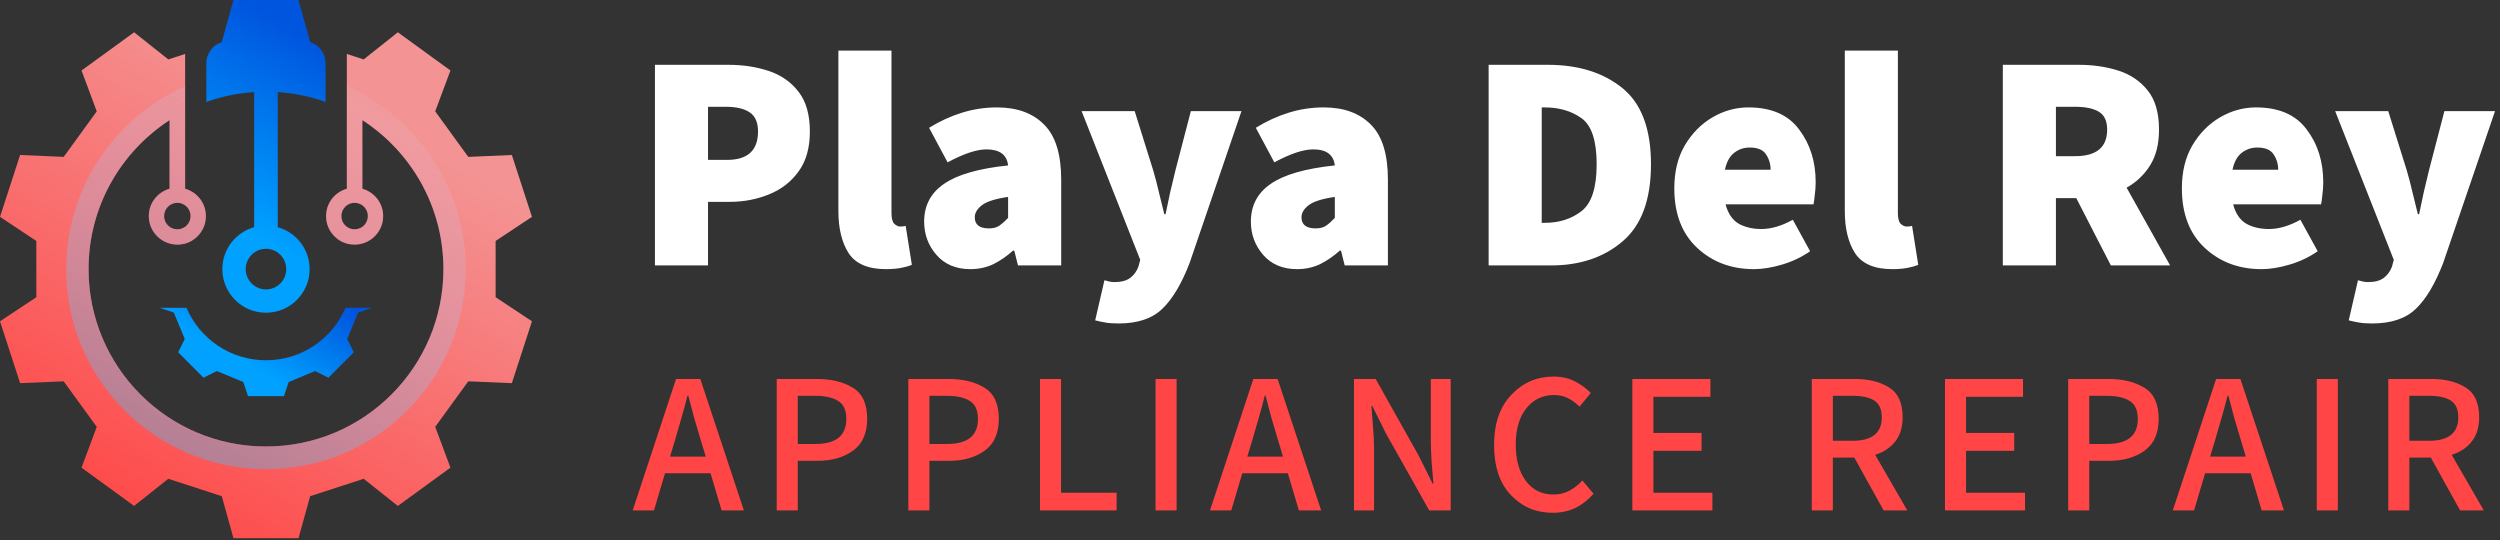 <svg xmlns="http://www.w3.org/2000/svg" width="250" height="54" viewBox="0 0 250 54" fill="none"><rect x="0" y="0" width="250" height="54" fill="#333333" stroke="none"/><path d="M25.418 22.716C23.585 23.231 22.234 24.909 22.234 26.914C22.234 29.323 24.189 31.272 26.598 31.272C29.007 31.272 30.962 29.323 30.962 26.914C30.962 24.909 29.61 23.231 27.777 22.716V9.209C29.444 9.32 31.05 9.652 32.562 10.195V6.33C32.562 5.361 31.936 4.503 31.017 4.203L29.848 0H26.597H23.347L22.178 4.203C21.259 4.502 20.633 5.36 20.633 6.33V10.195C22.144 9.652 23.751 9.32 25.417 9.209V22.716H25.418ZM28.625 26.914C28.625 28.032 27.717 28.941 26.598 28.941C25.479 28.941 24.571 28.032 24.571 26.914C24.571 25.79 25.479 24.881 26.598 24.881C27.716 24.881 28.625 25.789 28.625 26.914Z" fill="url(#paint0_linear_1578_11)"></path><path d="M3.633 29.721L0 32.13C1.058 35.386 0.953 35.065 2.01 38.316L6.368 38.133C7.786 40.088 8.251 40.73 9.675 42.685L8.152 46.766C10.915 48.776 10.643 48.583 13.412 50.593L16.829 47.879C19.122 48.627 19.881 48.871 22.179 49.618L23.347 53.822H29.849L31.017 49.618C33.315 48.871 34.074 48.627 36.367 47.879L39.783 50.593C42.552 48.583 42.281 48.776 45.044 46.766L43.521 42.685C44.944 40.73 45.409 40.088 46.827 38.133L51.186 38.316C52.243 35.065 52.138 35.386 53.196 32.13L49.563 29.721V24.095L53.196 21.685C52.138 18.435 52.243 18.75 51.186 15.5L46.827 15.688C45.409 13.733 44.944 13.091 43.521 11.136L45.044 7.049C42.281 5.039 42.552 5.238 39.783 3.228L36.367 5.942C36.322 5.925 36.278 5.914 36.239 5.903C35.63 5.704 35.132 5.538 34.683 5.394V18.872C33.332 19.26 32.38 20.6 32.656 22.134C32.855 23.242 33.725 24.155 34.827 24.394C36.676 24.787 38.316 23.392 38.316 21.609C38.316 20.302 37.435 19.216 36.239 18.873V12.017C41.112 15.179 44.341 20.667 44.341 26.909C44.341 36.711 36.394 44.651 26.598 44.651C16.801 44.651 8.855 36.711 8.855 26.909C8.855 20.667 12.083 15.18 16.956 12.017V18.873C15.76 19.216 14.88 20.302 14.88 21.609C14.88 23.392 16.519 24.787 18.369 24.394C19.471 24.156 20.34 23.242 20.54 22.134C20.817 20.601 19.864 19.26 18.513 18.872V5.394C18.064 5.537 17.566 5.704 16.956 5.903C16.918 5.914 16.873 5.925 16.829 5.942L13.412 3.228C10.643 5.238 10.915 5.039 8.152 7.049L9.675 11.136C8.251 13.091 7.786 13.733 6.368 15.688L2.01 15.5C0.953 18.75 1.058 18.435 0 21.685L3.633 24.095V29.721ZM36.787 21.608C36.787 22.339 36.195 22.932 35.458 22.932C34.727 22.932 34.135 22.339 34.135 21.608C34.135 20.877 34.727 20.279 35.458 20.279C36.195 20.279 36.787 20.877 36.787 21.608ZM19.061 21.608C19.061 22.339 18.468 22.932 17.737 22.932C17.001 22.932 16.408 22.339 16.408 21.608C16.408 20.877 17.001 20.279 17.737 20.279C18.468 20.279 19.061 20.877 19.061 21.608Z" fill="url(#paint1_linear_1578_11)"></path><path d="M15.971 30.782H18.651C19.969 33.866 23.026 36.026 26.598 36.026C30.17 36.026 33.227 33.866 34.544 30.782H37.224L35.813 31.258C35.375 32.315 35.159 32.83 34.722 33.894L35.381 35.228C34.096 36.513 34.124 36.485 32.844 37.77L31.51 37.106C30.447 37.549 29.932 37.76 28.868 38.202L28.392 39.614C26.576 39.614 26.62 39.614 24.803 39.614L24.327 38.202C23.264 37.759 22.749 37.549 21.686 37.106L20.351 37.77C19.072 36.486 19.099 36.514 17.814 35.228L18.474 33.894C18.036 32.831 17.82 32.315 17.383 31.258L15.971 30.782Z" fill="url(#paint2_linear_1578_11)"></path><path d="M26.598 46.916C37.623 46.916 46.572 37.962 46.572 26.936C46.572 18.751 41.682 11.723 34.683 8.617V18.873C33.332 19.261 32.379 20.601 32.656 22.135C32.855 23.243 33.725 24.156 34.827 24.394C36.676 24.787 38.316 23.392 38.316 21.609C38.316 20.302 37.435 19.217 36.239 18.873V12.018C41.112 15.18 44.341 20.668 44.341 26.909C44.341 36.711 36.394 44.652 26.598 44.652C16.801 44.652 8.855 36.711 8.855 26.909C8.855 20.668 12.083 15.18 16.956 12.018V18.873C15.76 19.217 14.88 20.302 14.88 21.609C14.88 23.392 16.519 24.788 18.369 24.394C19.471 24.156 20.34 23.243 20.54 22.135C20.817 20.601 19.864 19.261 18.512 18.873V8.617C11.513 11.724 6.623 18.751 6.623 26.936C6.623 37.962 15.572 46.916 26.598 46.916ZM36.787 21.608C36.787 22.339 36.195 22.932 35.458 22.932C34.727 22.932 34.134 22.339 34.134 21.608C34.134 20.877 34.727 20.279 35.458 20.279C36.195 20.279 36.787 20.877 36.787 21.608ZM19.061 21.608C19.061 22.339 18.468 22.932 17.737 22.932C17 22.932 16.408 22.339 16.408 21.608C16.408 20.877 17 20.279 17.737 20.279C18.468 20.279 19.061 20.877 19.061 21.608Z" fill="url(#paint3_linear_1578_11)"></path><path d="M65.494 26.543V6.481H72.839C74.3 6.481 75.648 6.687 76.883 7.099C78.117 7.51 79.105 8.2 79.846 9.167C80.607 10.134 80.987 11.461 80.987 13.148C80.987 14.794 80.607 16.132 79.846 17.16C79.105 18.189 78.117 18.951 76.883 19.444C75.669 19.938 74.362 20.185 72.963 20.185H70.802V26.543H65.494ZM70.802 15.988H72.716C74.773 15.988 75.802 15.041 75.802 13.148C75.802 12.243 75.525 11.605 74.969 11.235C74.413 10.864 73.621 10.679 72.593 10.679H70.802V15.988ZM88.592 26.914C86.802 26.914 85.557 26.379 84.858 25.309C84.179 24.239 83.839 22.84 83.839 21.111V5.062H89.148V21.296C89.148 21.831 89.241 22.191 89.426 22.377C89.632 22.562 89.827 22.654 90.012 22.654C90.218 22.654 90.403 22.634 90.568 22.593L91.185 26.482C90.897 26.605 90.537 26.708 90.105 26.79C89.673 26.872 89.169 26.914 88.592 26.914ZM98.897 22.84C99.329 22.84 99.678 22.747 99.946 22.562C100.234 22.356 100.522 22.099 100.81 21.79V19.691C99.534 19.877 98.66 20.154 98.187 20.525C97.713 20.895 97.477 21.296 97.477 21.728C97.477 22.469 97.95 22.84 98.897 22.84ZM97.045 26.914C95.604 26.914 94.473 26.44 93.65 25.494C92.826 24.547 92.415 23.436 92.415 22.16C92.415 20.556 93.073 19.3 94.39 18.395C95.707 17.469 97.847 16.852 100.81 16.543C100.687 15.473 99.966 14.938 98.65 14.938C97.662 14.938 96.366 15.37 94.761 16.235L92.909 12.778C93.979 12.119 95.08 11.615 96.211 11.265C97.343 10.916 98.505 10.741 99.699 10.741C101.715 10.741 103.289 11.317 104.421 12.469C105.553 13.601 106.119 15.432 106.119 17.963V26.543H101.798L101.427 25.062H101.304C100.687 25.617 100.028 26.07 99.329 26.42C98.629 26.749 97.868 26.914 97.045 26.914ZM111.864 32.346C111.329 32.346 110.886 32.315 110.536 32.253C110.187 32.191 109.847 32.119 109.518 32.037L110.444 28.025C110.588 28.066 110.742 28.107 110.907 28.148C111.092 28.189 111.267 28.21 111.431 28.21C112.131 28.21 112.666 28.066 113.036 27.778C113.407 27.49 113.674 27.119 113.839 26.667L114.024 25.988L108.16 11.111H113.468L115.32 17.037C115.526 17.737 115.711 18.447 115.876 19.167C116.061 19.887 116.246 20.638 116.431 21.42H116.555C116.72 20.679 116.874 19.949 117.018 19.228C117.182 18.508 117.357 17.778 117.543 17.037L119.086 11.111H124.148L118.962 26.296C118.16 28.375 117.254 29.897 116.246 30.864C115.238 31.852 113.777 32.346 111.864 32.346ZM131.569 22.84C132.001 22.84 132.351 22.747 132.619 22.562C132.907 22.356 133.195 22.099 133.483 21.79V19.691C132.207 19.877 131.333 20.154 130.859 20.525C130.386 20.895 130.149 21.296 130.149 21.728C130.149 22.469 130.623 22.84 131.569 22.84ZM129.717 26.914C128.277 26.914 127.145 26.44 126.322 25.494C125.499 24.547 125.088 23.436 125.088 22.16C125.088 20.556 125.746 19.3 127.063 18.395C128.38 17.469 130.52 16.852 133.483 16.543C133.359 15.473 132.639 14.938 131.322 14.938C130.335 14.938 129.038 15.37 127.433 16.235L125.581 12.778C126.651 12.119 127.752 11.615 128.884 11.265C130.016 10.916 131.178 10.741 132.372 10.741C134.388 10.741 135.962 11.317 137.094 12.469C138.226 13.601 138.791 15.432 138.791 17.963V26.543H134.47L134.1 25.062H133.977C133.359 25.617 132.701 26.07 132.001 26.42C131.302 26.749 130.54 26.914 129.717 26.914ZM148.863 26.543V6.481H154.789C157.834 6.481 160.314 7.253 162.227 8.796C164.141 10.339 165.098 12.881 165.098 16.42C165.098 19.959 164.151 22.531 162.258 24.136C160.386 25.741 157.999 26.543 155.098 26.543H148.863ZM154.172 22.284H154.48C155.921 22.284 157.145 21.893 158.153 21.111C159.162 20.329 159.666 18.765 159.666 16.42C159.666 14.074 159.162 12.541 158.153 11.821C157.145 11.101 155.921 10.741 154.48 10.741H154.172V22.284ZM175.394 26.914C173.131 26.914 171.238 26.204 169.715 24.784C168.192 23.364 167.431 21.379 167.431 18.827C167.431 17.16 167.781 15.73 168.481 14.537C169.201 13.323 170.127 12.387 171.258 11.728C172.39 11.07 173.583 10.741 174.839 10.741C177.123 10.741 178.81 11.471 179.9 12.932C181.011 14.393 181.567 16.152 181.567 18.21C181.567 18.663 181.536 19.105 181.474 19.537C181.433 19.949 181.392 20.247 181.351 20.432H172.555C172.802 21.358 173.244 22.006 173.882 22.377C174.52 22.726 175.271 22.901 176.135 22.901C177.123 22.901 178.172 22.593 179.283 21.975L181.011 25.123C180.188 25.7 179.262 26.142 178.234 26.451C177.205 26.759 176.258 26.914 175.394 26.914ZM172.493 16.975H177.061C177.061 16.399 176.906 15.885 176.598 15.432C176.31 14.979 175.765 14.753 174.962 14.753C174.386 14.753 173.871 14.928 173.419 15.278C172.966 15.628 172.658 16.193 172.493 16.975ZM189.233 26.914C187.442 26.914 186.198 26.379 185.498 25.309C184.819 24.239 184.48 22.84 184.48 21.111V5.062H189.788V21.296C189.788 21.831 189.881 22.191 190.066 22.377C190.272 22.562 190.467 22.654 190.652 22.654C190.858 22.654 191.043 22.634 191.208 22.593L191.825 26.482C191.537 26.605 191.177 26.708 190.745 26.79C190.313 26.872 189.809 26.914 189.233 26.914ZM205.592 15.617H207.506C209.646 15.617 210.716 14.732 210.716 12.963C210.716 12.099 210.438 11.502 209.882 11.173C209.347 10.844 208.555 10.679 207.506 10.679H205.592V15.617ZM205.592 26.543H200.283V6.481H207.876C209.316 6.481 210.644 6.677 211.858 7.068C213.072 7.459 214.049 8.128 214.79 9.074C215.53 10 215.901 11.296 215.901 12.963C215.901 14.403 215.602 15.597 215.006 16.543C214.409 17.49 213.627 18.23 212.66 18.765L217.012 26.543H211.086L207.629 19.815H205.592V26.543ZM226.151 26.914C223.888 26.914 221.995 26.204 220.472 24.784C218.95 23.364 218.188 21.379 218.188 18.827C218.188 17.16 218.538 15.73 219.238 14.537C219.958 13.323 220.884 12.387 222.015 11.728C223.147 11.07 224.341 10.741 225.596 10.741C227.88 10.741 229.567 11.471 230.657 12.932C231.769 14.393 232.324 16.152 232.324 18.21C232.324 18.663 232.293 19.105 232.232 19.537C232.19 19.949 232.149 20.247 232.108 20.432H223.312C223.559 21.358 224.001 22.006 224.639 22.377C225.277 22.726 226.028 22.901 226.892 22.901C227.88 22.901 228.929 22.593 230.04 21.975L231.769 25.123C230.946 25.7 230.02 26.142 228.991 26.451C227.962 26.759 227.015 26.914 226.151 26.914ZM223.25 16.975H227.818C227.818 16.399 227.664 15.885 227.355 15.432C227.067 14.979 226.522 14.753 225.719 14.753C225.143 14.753 224.629 14.928 224.176 15.278C223.723 15.628 223.415 16.193 223.25 16.975ZM237.219 32.346C236.684 32.346 236.242 32.315 235.892 32.253C235.542 32.191 235.203 32.119 234.874 32.037L235.799 28.025C235.943 28.066 236.098 28.107 236.262 28.148C236.448 28.189 236.623 28.21 236.787 28.21C237.487 28.21 238.022 28.066 238.392 27.778C238.762 27.49 239.03 27.119 239.195 26.667L239.38 25.988L233.516 11.111H238.824L240.676 17.037C240.882 17.737 241.067 18.447 241.232 19.167C241.417 19.887 241.602 20.638 241.787 21.42H241.911C242.075 20.679 242.23 19.949 242.374 19.228C242.538 18.508 242.713 17.778 242.898 17.037L244.441 11.111H249.503L244.318 26.296C243.516 28.375 242.61 29.897 241.602 30.864C240.594 31.852 239.133 32.346 237.219 32.346Z" fill="white"></path><path d="M67.525 43.935L67.003 45.66H70.574L70.052 43.935C69.838 43.226 69.624 42.504 69.41 41.769C69.21 41.033 69.016 40.297 68.829 39.562H68.748C68.561 40.311 68.361 41.053 68.147 41.788C67.946 42.511 67.739 43.226 67.525 43.935ZM72.159 51.037L71.055 47.326H66.501L65.398 51.037H63.272L67.605 37.897H70.032L74.386 51.037H72.159ZM77.671 51.037V37.897H81.683C83.141 37.897 84.344 38.191 85.294 38.779C86.243 39.354 86.718 40.391 86.718 41.889C86.718 43.32 86.25 44.377 85.314 45.059C84.378 45.741 83.194 46.082 81.763 46.082H79.777V51.037H77.671ZM79.777 44.397H81.562C83.609 44.397 84.632 43.561 84.632 41.889C84.632 41.033 84.364 40.438 83.829 40.103C83.308 39.756 82.525 39.582 81.482 39.582H79.777V44.397ZM90.834 51.037V37.897H94.847C96.305 37.897 97.508 38.191 98.458 38.779C99.407 39.354 99.882 40.391 99.882 41.889C99.882 43.32 99.414 44.377 98.478 45.059C97.542 45.741 96.358 46.082 94.927 46.082H92.941V51.037H90.834ZM92.941 44.397H94.726C96.773 44.397 97.796 43.561 97.796 41.889C97.796 41.033 97.528 40.438 96.993 40.103C96.472 39.756 95.689 39.582 94.646 39.582H92.941V44.397ZM103.998 51.037V37.897H106.105V49.272H111.662V51.037H103.998ZM115.556 51.037V37.897H117.662V51.037H115.556ZM125.253 43.935L124.731 45.66H128.302L127.781 43.935C127.567 43.226 127.353 42.504 127.139 41.769C126.938 41.033 126.744 40.297 126.557 39.562H126.477C126.29 40.311 126.089 41.053 125.875 41.788C125.674 42.511 125.467 43.226 125.253 43.935ZM129.887 51.037L128.784 47.326H124.23L123.126 51.037H121L125.333 37.897H127.761L132.114 51.037H129.887ZM135.399 51.037V37.897H137.566L141.879 45.58L143.263 48.369H143.343C143.29 47.7 143.23 46.984 143.163 46.222C143.109 45.447 143.083 44.697 143.083 43.975V37.897H145.069V51.037H142.922L138.589 43.333L137.225 40.585H137.144C137.198 41.267 137.251 41.983 137.305 42.731C137.372 43.467 137.405 44.189 137.405 44.898V51.037H135.399ZM155.266 51.278C153.608 51.278 152.217 50.689 151.094 49.512C149.97 48.335 149.408 46.663 149.408 44.497C149.408 42.357 149.984 40.685 151.134 39.481C152.284 38.264 153.688 37.656 155.347 37.656C156.176 37.656 156.905 37.823 157.533 38.157C158.162 38.492 158.677 38.873 159.078 39.301L157.955 40.665C157.607 40.317 157.226 40.036 156.811 39.822C156.397 39.608 155.928 39.502 155.407 39.502C154.27 39.502 153.347 39.943 152.638 40.826C151.929 41.708 151.575 42.912 151.575 44.437C151.575 45.988 151.916 47.212 152.598 48.108C153.28 49.004 154.196 49.452 155.347 49.452C155.935 49.452 156.463 49.325 156.932 49.071C157.413 48.817 157.848 48.476 158.236 48.048L159.359 49.372C158.824 49.987 158.215 50.462 157.533 50.796C156.865 51.117 156.109 51.278 155.266 51.278ZM163.235 51.037V37.897H171.039V39.682H165.342V43.293H170.157V45.079H165.342V49.272H171.24V51.037H163.235ZM183.285 44.076H185.271C187.21 44.076 188.18 43.293 188.18 41.728C188.18 40.939 187.932 40.384 187.437 40.063C186.942 39.742 186.22 39.582 185.271 39.582H183.285V44.076ZM183.285 51.037H181.178V37.897H185.511C186.862 37.897 187.992 38.177 188.902 38.739C189.811 39.301 190.266 40.297 190.266 41.728C190.266 42.731 190.012 43.547 189.504 44.176C189.009 44.791 188.347 45.226 187.518 45.48L190.727 51.037H188.36L185.431 45.761H183.285V51.037ZM194.499 51.037V37.897H202.303V39.682H196.605V43.293H201.42V45.079H196.605V49.272H202.503V51.037H194.499ZM206.82 51.037V37.897H210.833C212.29 37.897 213.494 38.191 214.444 38.779C215.393 39.354 215.868 40.391 215.868 41.889C215.868 43.32 215.4 44.377 214.464 45.059C213.528 45.741 212.344 46.082 210.913 46.082H208.927V51.037H206.82ZM208.927 44.397H210.712C212.758 44.397 213.782 43.561 213.782 41.889C213.782 41.033 213.514 40.438 212.979 40.103C212.458 39.756 211.675 39.582 210.632 39.582H208.927V44.397ZM221.533 43.935L221.011 45.66H224.582L224.061 43.935C223.847 43.226 223.633 42.504 223.419 41.769C223.218 41.033 223.024 40.297 222.837 39.562H222.757C222.569 40.311 222.369 41.053 222.155 41.788C221.954 42.511 221.747 43.226 221.533 43.935ZM226.167 51.037L225.064 47.326H220.51L219.406 51.037H217.28L221.613 37.897H224.041L228.394 51.037H226.167ZM231.679 51.037V37.897H233.785V51.037H231.679ZM240.935 44.076H242.921C244.86 44.076 245.83 43.293 245.83 41.728C245.83 40.939 245.582 40.384 245.087 40.063C244.592 39.742 243.87 39.582 242.921 39.582H240.935V44.076ZM240.935 51.037H238.828V37.897H243.161C244.512 37.897 245.642 38.177 246.552 38.739C247.461 39.301 247.916 40.297 247.916 41.728C247.916 42.731 247.662 43.547 247.154 44.176C246.659 44.791 245.997 45.226 245.168 45.48L248.377 51.037H246.01L243.081 45.761H240.935V51.037Z" fill="#FF4545"></path><defs><linearGradient id="paint0_linear_1578_11" x1="22.73" y1="21.778" x2="32.496" y2="4.688" gradientUnits="userSpaceOnUse"><stop stop-color="#00A1FF"></stop><stop offset="1" stop-color="#0055DE"></stop></linearGradient><linearGradient id="paint1_linear_1578_11" x1="35.685" y1="10.983" x2="11.295" y2="53.724" gradientUnits="userSpaceOnUse"><stop stop-color="#F49393"></stop><stop offset="1" stop-color="#FF4545"></stop></linearGradient><linearGradient id="paint2_linear_1578_11" x1="23.997" y1="35.942" x2="28.803" y2="27.532" gradientUnits="userSpaceOnUse"><stop stop-color="#00A1FF"></stop><stop offset="1" stop-color="#0055DE"></stop></linearGradient><linearGradient id="paint3_linear_1578_11" x1="9.721" y1="61.565" x2="38.282" y2="2.935" gradientUnits="userSpaceOnUse"><stop stop-color="#7B728C"></stop><stop offset="1" stop-color="#E1D9FF" stop-opacity="0"></stop></linearGradient></defs></svg>